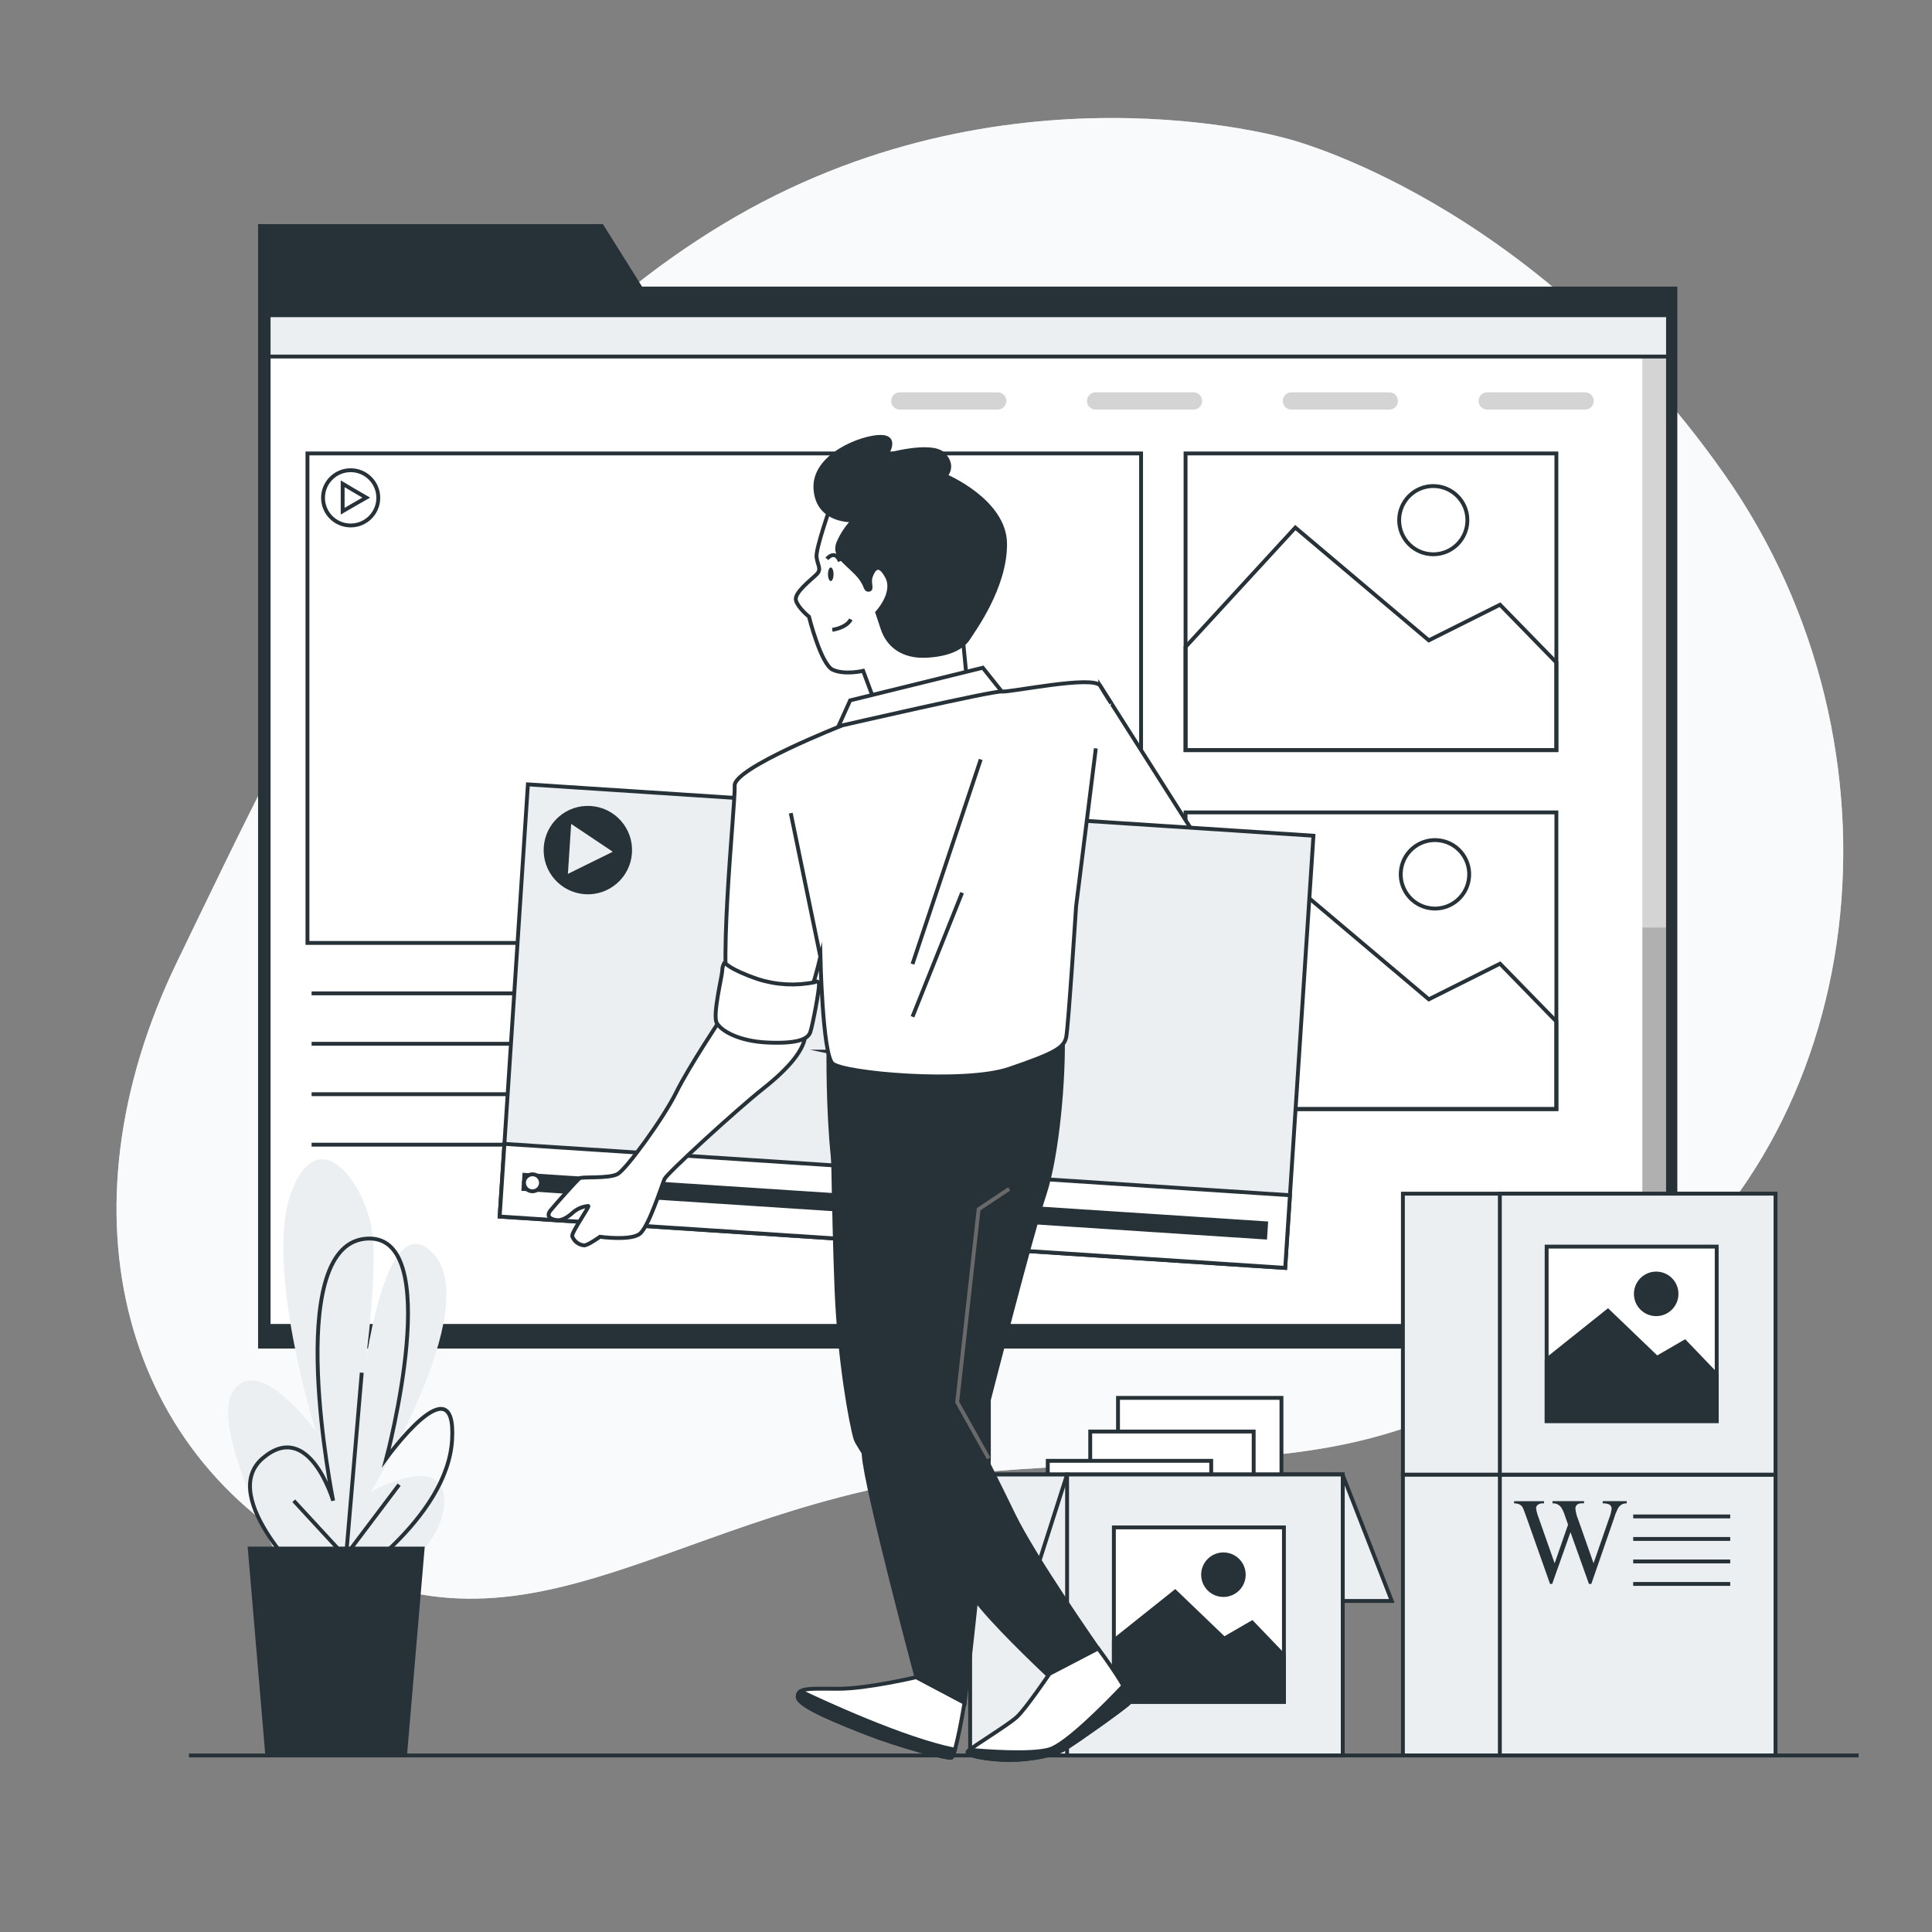 <?xml version="1.0" encoding="UTF-8"?>
<svg id="Layer_1" data-name="Layer 1" xmlns="http://www.w3.org/2000/svg" xmlns:xlink="http://www.w3.org/1999/xlink" viewBox="0 0 500 500">
  <rect x="0" y="0" width="500" height="500" fill="#808080" stroke="none"/>
  <defs>
    <style>
      .cls-1, .cls-2, .cls-3, .cls-4, .cls-5, .cls-6, .cls-7, .cls-8, .cls-9 {
        stroke: #263238;
      }

      .cls-1, .cls-10, .cls-8 {
        fill: #263238;
      }

      .cls-1, .cls-3, .cls-4, .cls-11, .cls-6 {
        stroke-miterlimit: 10;
      }

      .cls-2, .cls-5 {
        stroke-miterlimit: 10;
        stroke-width: 1px;
      }

      .cls-2, .cls-12, .cls-6 {
        fill: #eceff1;
      }

      .cls-13, .cls-4, .cls-5, .cls-14 {
        fill: #fff;
      }

      .cls-3, .cls-15, .cls-11, .cls-7, .cls-9 {
        fill: none;
      }

      .cls-11 {
        stroke: #696969;
      }

      .cls-16, .cls-17 {
        opacity: .17;
      }

      .cls-14 {
        opacity: .7;
      }

      .cls-14, .cls-17 {
        isolation: isolate;
      }

      .cls-7, .cls-8 {
        stroke-linecap: round;
        stroke-linejoin: round;
      }

      .cls-18 {
        clip-path: url(#clippath);
      }

      .cls-9 {
        stroke-miterlimit: 10.03;
        stroke-width: 1px;
      }
    </style>
    <clipPath id="clippath">
      <rect class="cls-15" x="69.52" y="81.58" width="362.16" height="261.56"/>
    </clipPath>
  </defs>
  <g id="_Path_" data-name="&amp;lt;Path&amp;gt;">
    <path class="cls-12" d="M333.11,35.89s-73.45-21.63-145.98,22.11c-72.53,43.74-109.51,125.33-141.24,190.78-31.73,65.45-14.14,129.58,40.82,156.51s92.77-18.61,170.17-24.54c77.4-5.93,98.14,3.71,162.63-41.6s76.76-145.46,26.59-216.65-112.99-86.61-112.99-86.61Z"/>
    <path class="cls-14" d="M333.11,35.89s-73.45-21.63-145.98,22.11c-72.53,43.74-109.51,125.33-141.24,190.78-31.73,65.45-14.14,129.58,40.82,156.51s92.77-18.61,170.17-24.54c77.4-5.93,98.14,3.71,162.63-41.6s76.76-145.46,26.59-216.65-112.99-86.61-112.99-86.61Z"/>
  </g>
  <g id="_Path_-2" data-name="&amp;lt;Path&amp;gt;">
    <polygon class="cls-10" points="166.16 74.17 156.03 58 66.79 58 66.79 74.17 66.79 79.99 66.79 349 434.09 349 434.09 74.17 166.16 74.17"/>
    <rect class="cls-13" x="69.52" y="81.58" width="362.16" height="261.56"/>
    <g class="cls-18">
      <g>
        <rect class="cls-17" x="425.04" y="79.34" width="8.41" height="265.78"/>
        <rect class="cls-17" x="425.04" y="240.04" width="8.41" height="102.93"/>
        <rect class="cls-6" x="68.08" y="78.05" width="364.07" height="14.23"/>
      </g>
    </g>
    <rect class="cls-7" x="69.52" y="81.58" width="362.16" height="261.56"/>
    <g class="cls-16">
      <path d="M258.21,106h-25.34c-1.23,0-2.23-1-2.23-2.23,0,0,0,0,0-.01h0c0-1.23,1-2.23,2.23-2.23h25.34c1.23,0,2.23,1,2.23,2.23h0c0,1.23-.99,2.23-2.22,2.24,0,0,0,0-.01,0Z"/>
      <path d="M308.88,106h-25.34c-1.23,0-2.23-1-2.23-2.23,0,0,0,0,0-.01h0c0-1.23,1-2.23,2.23-2.23h25.34c1.23,0,2.23.99,2.24,2.22,0,0,0,0,0,.01h0c0,1.24-1,2.24-2.24,2.24Z"/>
      <path d="M359.55,106h-25.33c-1.24,0-2.24-1-2.24-2.24h0c0-1.23,1-2.23,2.23-2.23,0,0,0,0,.01,0h25.33c1.23,0,2.23.99,2.24,2.22,0,0,0,0,0,.01h0c0,1.24-1,2.24-2.24,2.24Z"/>
      <path d="M410.23,106h-25.34c-1.24,0-2.24-1-2.24-2.24h0c0-1.23,1-2.23,2.23-2.23,0,0,0,0,.01,0h25.34c1.23,0,2.23,1,2.23,2.23h0c0,1.23-.99,2.23-2.22,2.24,0,0,0,0-.01,0Z"/>
    </g>
    <rect class="cls-3" x="79.57" y="117.35" width="215.74" height="126.68"/>
    <line class="cls-3" x1="80.64" y1="257.08" x2="142.52" y2="257.08"/>
    <line class="cls-3" x1="80.64" y1="270.13" x2="142.52" y2="270.13"/>
    <line class="cls-3" x1="80.64" y1="283.18" x2="142.52" y2="283.18"/>
    <line class="cls-3" x1="80.64" y1="296.24" x2="142.52" y2="296.24"/>
    <path class="cls-3" d="M90.75,121.69c-3.95,0-7.15,3.2-7.15,7.15s3.2,7.15,7.15,7.15,7.15-3.2,7.15-7.15h0c0-3.95-3.2-7.15-7.15-7.15ZM91.75,130.52l-3.07,1.78v-7.1l3.03,1.8,3.08,1.78-3.04,1.74Z"/>
    <rect class="cls-3" x="306.82" y="117.35" width="95.97" height="76.78"/>
    <polygon class="cls-3" points="402.79 171.46 388.2 156.5 369.78 165.72 335.23 136.54 306.82 167.44 306.82 194.13 402.79 194.13 402.79 171.46"/>
    <circle class="cls-3" cx="370.93" cy="134.62" r="8.83"/>
    <rect class="cls-3" x="306.82" y="210.25" width="95.97" height="76.78"/>
    <polygon class="cls-3" points="402.79 264.36 388.2 249.4 369.78 258.62 335.23 229.44 306.82 260.34 306.82 287.02 402.79 287.02 402.79 264.36"/>
    <circle class="cls-9" cx="371.37" cy="226.27" r="8.86" transform="translate(88.75 556.79) rotate(-80.82)"/>
  </g>
  <g id="_Path_-3" data-name="&amp;lt;Path&amp;gt;">
    <path class="cls-12" d="M80.32,419.17s-26.49-46.52-20.38-58.35,21.74,9.46,21.74,9.46c0,0-13.59-43.37-6.11-62.28s20.37,0,21.05,13.41-2.71,36.27-2.71,36.27c0,0,5.43-47.31,18.34-33.12s-16.31,61.51-16.31,61.51c0,0,19.7-11,19,3.16s-23.75,26.77-23.75,26.77"/>
    <path class="cls-3" d="M80.55,410.5s-24.55-22.87-12.55-33.12,18.22,11,18.22,11c0,0-13.22-65.38,8.16-67.78s5.62,56.78,5.62,56.78c0,0,18.23-25.24,17-4.73s-28.28,37.85-28.28,37.85"/>
    <line class="cls-3" x1="92.59" y1="406.34" x2="76.02" y2="388.39"/>
    <line class="cls-3" x1="89.14" y1="407.72" x2="93.62" y2="355.25"/>
    <line class="cls-3" x1="88.45" y1="403.92" x2="103.29" y2="384.24"/>
    <polygon class="cls-10" points="109.92 400.26 64.09 400.26 68.67 454.31 105.33 454.31 109.92 400.26"/>
  </g>
  <g id="_Path_-4" data-name="&amp;lt;Path&amp;gt;">
    <polygon class="cls-6" points="347.44 381.6 360.19 414.32 333.42 414.32 322.34 381.6 347.44 381.6"/>
    <rect class="cls-4" x="289.34" y="361.77" width="42.3" height="38.81"/>
    <rect class="cls-4" x="282.15" y="370.48" width="42.3" height="38.81"/>
    <rect class="cls-4" x="271.16" y="378.06" width="42.3" height="38.81"/>
    <rect class="cls-4" x="252.38" y="384.77" width="42.3" height="38.81"/>
    <rect class="cls-6" x="251.07" y="381.6" width="96.44" height="72.71"/>
    <rect class="cls-6" x="276.16" y="381.6" width="71.34" height="72.71"/>
    <polygon class="cls-6" points="276.16 381.6 265.7 414.32 238.94 414.32 251.07 381.6 276.16 381.6"/>
    <rect class="cls-4" x="288.27" y="395.29" width="44.01" height="45.15"/>
    <polygon class="cls-1" points="332.28 428.48 324.04 419.9 316.81 424.08 304.13 411.91 288.4 424.46 288.27 424.75 288.27 440.44 332.28 440.44 332.28 428.48"/>
    <path class="cls-1" d="M321.88,407.53c0,2.91-2.35,5.26-5.26,5.26-2.91,0-5.26-2.35-5.26-5.26,0-2.9,2.35-5.26,5.26-5.26s5.26,2.35,5.26,5.26h0Z"/>
    <rect class="cls-4" x="401.34" y="361.77" width="42.3" height="38.81"/>
    <rect class="cls-4" x="394.15" y="370.48" width="42.3" height="38.81"/>
    <rect class="cls-4" x="383.16" y="378.06" width="42.3" height="38.81"/>
    <rect class="cls-4" x="364.38" y="384.77" width="42.3" height="38.81"/>
    <rect class="cls-6" x="363.07" y="381.6" width="96.44" height="72.71"/>
    <rect class="cls-6" x="388.16" y="381.6" width="71.34" height="72.71"/>
    <path class="cls-10" d="M421,388.5v.57c-.46-.02-.92.08-1.33.3-.43.27-.77.65-1,1.1-.4.83-.74,1.69-1,2.57l-5.84,16.88h-.61l-4.78-13.39-4.74,13.39h-.55l-6.15-17.39c-.46-1.29-.75-2.06-.88-2.3-.18-.37-.48-.67-.84-.87-.45-.21-.94-.31-1.44-.29v-.57h7.75v.57h-.37c-.45-.03-.89.11-1.25.38-.28.21-.44.54-.44.89.13.85.36,1.69.68,2.49l4.13,11.75,3.47-10-.61-1.76-.5-1.41c-.2-.48-.44-.93-.72-1.36-.14-.19-.3-.36-.5-.49-.23-.18-.49-.31-.77-.4-.3-.08-.62-.11-.93-.1v-.57h8.16v.57h-.56c-.46-.04-.91.1-1.27.38-.27.26-.42.62-.4,1,.1.95.33,1.87.7,2.75l4,11.38,4-11.54c.35-.85.58-1.74.68-2.65,0-.24-.08-.48-.23-.67-.14-.2-.33-.35-.56-.43-.49-.16-1.01-.23-1.53-.22v-.57h6.23Z"/>
    <line class="cls-3" x1="422.67" y1="392.45" x2="447.78" y2="392.45"/>
    <line class="cls-3" x1="422.67" y1="398.28" x2="447.78" y2="398.28"/>
    <line class="cls-3" x1="422.67" y1="404.1" x2="447.78" y2="404.1"/>
    <line class="cls-3" x1="422.67" y1="409.92" x2="447.78" y2="409.92"/>
    <rect class="cls-4" x="364.38" y="312.09" width="42.3" height="38.81"/>
    <rect class="cls-6" x="363.07" y="308.92" width="96.44" height="72.71"/>
    <rect class="cls-6" x="388.16" y="308.92" width="71.34" height="72.71"/>
    <rect class="cls-4" x="400.27" y="322.62" width="44.01" height="45.15"/>
    <polygon class="cls-1" points="444.28 355.8 436.04 347.22 428.81 351.4 416.13 339.23 400.4 351.79 400.27 352.07 400.27 367.76 444.28 367.76 444.28 355.8"/>
    <path class="cls-1" d="M433.88,334.85c0,2.91-2.35,5.26-5.26,5.26-2.91,0-5.26-2.35-5.26-5.26,0-2.9,2.35-5.26,5.26-5.26s5.26,2.35,5.26,5.26h0Z"/>
  </g>
  <g id="_Path_-5" data-name="&amp;lt;Path&amp;gt;">
    <path class="cls-4" d="M284.74,177.49l25.26,39.76-33.8-.28s.85-32.95,1.7-36.64,5.99-3.97,6.84-2.84Z"/>
    <rect class="cls-2" x="178.56" y="163.7" width="112.1" height="203.73" transform="translate(-45.69 482.36) rotate(-86.26)"/>
    <rect class="cls-5" x="222.16" y="210.21" width="18.84" height="203.73" transform="translate(-94.94 522.81) rotate(-86.26)"/>
    <rect class="cls-10" x="229.23" y="215.47" width="4.68" height="193.37" transform="translate(-95.03 522.87) rotate(-86.26)"/>
    <path class="cls-4" d="M140,306.24c.07-1.21-.85-2.26-2.06-2.33s-2.26.85-2.33,2.06c-.07,1.21.84,2.25,2.05,2.33,1.21.08,2.26-.84,2.34-2.05,0,0,0,0,0,0Z"/>
    <path class="cls-8" d="M163.05,220.72c-.39,6.03-5.6,10.6-11.63,10.2s-10.6-5.6-10.2-11.63,5.6-10.6,11.63-10.2c0,0,0,0,0,0,6.02.39,10.59,5.59,10.2,11.61v.02Z"/>
    <polygon class="cls-12" points="147.82 213.23 158.59 220.43 146.97 226.16 147.82 213.23"/>
    <path class="cls-4" d="M215.25,130.17s-4.21,11.78-3.93,14,1.4,3.09,0,4.49-5.89,4.77-5.33,6.73,3.37,4.21,3.37,4.21c0,0,3.08,12.34,6.17,13.74s7.85.28,7.85.28l3.36,9,23.56-5.89-1.4-14.31s7-13.46,5.33-21.59-16.27-16-25.8-16-12.34,3.1-13.18,5.34Z"/>
    <path class="cls-3" d="M215.4,163s3.67-.48,4.79-2.71"/>
    <path class="cls-10" d="M215.72,148.62c0,1-.33,1.76-.72,1.76s-.72-.79-.72-1.76.32-1.76.72-1.76.72.79.72,1.76Z"/>
    <path class="cls-3" d="M214,144.63s2.08-2.56,3.35.64"/>
    <path class="cls-1" d="M220.85,134.66s-9.25.56-9.81-8.14,12.06-13.46,16.83-13.46,1.4,4.77,1.4,4.77c0,0,11.78-3.37,14.86-.28s.57,5.61.57,5.61c0,0,15.42,6.45,15.42,17.67s-8.12,22.17-9.53,24.4-4.77,4.21-10.94,4.49-9.82-2.81-11.22-7l-1.4-4.2s4.76-5.05,2.52-9.26-3.65-1.68-4.21,0,.56,3.37-.56,3.37-.28-1.4-3.36-4.49-5.61-4.49-4.49-7.57c.93-2.2,2.26-4.2,3.92-5.91Z"/>
    <polygon class="cls-4" points="220.02 181.26 216.68 188.65 259.26 178.97 254.34 172.81 220.02 181.26"/>
    <path class="cls-4" d="M186.92,263.12s-8.61,12.88-11.92,19.6-12.9,19.83-15.13,21.1-9.25.64-9.88,1.12-6.06,6.53-7.49,8.28.32,2.4,1.59,2.55,2.71-.63,4.3-2.07c1.08-.91,2.42-1.47,3.83-1.59.64-.16-4.3,6.69-4.14,7.81.49,1.36,1.74,2.3,3.18,2.39,1.12-.16,4-2.23,4-2.23,0,0,8,1.11,10.35-.8s5.74-12.75,6.38-14.18,18.63-17.92,25.48-23.34,11-10.36,11-14.5-21.55-4.14-21.55-4.14Z"/>
    <path class="cls-4" d="M237.12,434.05s-12.68,3-20.07,3-10.6-.38-10.6,2.08,11.74,7,18.55,9.66,20.07,6.44,21.21,6.06,3.41-14.2,3.41-14.2l-12.5-6.6Z"/>
    <path class="cls-1" d="M207.2,437.72c-.5.3-.79.86-.75,1.44,0,2.46,11.74,7,18.55,9.66s20.07,6.44,21.21,6.06c.26-.09.58-.88.92-2.05-13.26-2.64-34.46-12.5-39.93-15.11Z"/>
    <path class="cls-1" d="M214.4,272.16s-.19,14.77,1.14,27.46,7.38,68.35,8,77.06,13.63,57.37,13.63,57.37l12.5,6.63s6.25-54.15,6.25-63.24v-15.15s11-43,14.39-53.2,5.11-30.49,4.73-41.85c-9.98,3.9-20.53,6.14-31.24,6.63-17.66.75-29.4-1.71-29.4-1.71Z"/>
    <path class="cls-4" d="M283.6,193.68l-5.11,40.9s-2,31-2.55,33.8-3.13,4.26-14.77,8.23-43.17,1.14-45.73-1.42-3.12-27.55-3.12-27.55c0,0-3.41,14.49-6,16.48s-12.21,1.13-16.75-3.13.85-53.11.56-57.65,27.87-15.62,27.87-15.62c0,0,39.07-9,41.26-8.75s23.78-4.32,25.48-1.48,2.84,4.55,2.84,4.55"/>
    <line class="cls-3" x1="212.32" y1="247.64" x2="204.65" y2="210.44"/>
    <line class="cls-3" x1="253.81" y1="196.54" x2="236.15" y2="249.5"/>
    <line class="cls-3" x1="248.99" y1="231.04" x2="236.15" y2="263.14"/>
    <path class="cls-4" d="M187.55,249.1c-.42.61-.64,1.33-.63,2.07,0,1.27-2.55,11.47-1.44,13.54s5.74,4.78,13.23,5.1,10.36-.8,11-2.71,2.4-11.31,2.24-12.43-1.12-.48-1.12-.48c-4.87,1-9.92.73-14.66-.79-7.5-2.55-8.62-4.3-8.62-4.3Z"/>
    <path class="cls-1" d="M215.35,283s.38,31.81,1.13,50.55,3.79,35,4.93,38.82,26.88,36.73,32.75,43.73,17.23,17.61,17.23,17.61l12.83-7s-16.61-23.71-21.92-34.71-14.58-29.16-14.58-29.16l5.87-52.45,9.66-5.3"/>
    <polyline class="cls-11" points="261.18 307.68 253.27 312.95 247.72 362.86 255.87 377.44"/>
    <path class="cls-4" d="M271.6,433.18s-6.09,9-8.41,11.15-11.35,7.56-12.61,8.83,5.68,2.31,10.72,2.31,11.35-1.05,14.51-3,14.92-10.3,16.39-11.77-8-14.08-8-14.08l-12.6,6.56Z"/>
    <path class="cls-1" d="M292.2,440.75c.51-.5-.26-2.29-1.49-4.44-4.6,4.84-14.78,15.14-19.11,16.42-4.74,1.41-16.83.47-20.67.12-.12.09-.24.2-.35.31-1.26,1.26,5.68,2.31,10.72,2.31s11.35-1.05,14.51-3,14.92-10.25,16.39-11.72Z"/>
  </g>
  <g id="_Path_-6" data-name="&amp;lt;Path&amp;gt;">
    <line class="cls-3" x1="481" y1="454.31" x2="48.9" y2="454.31"/>
  </g>
</svg>